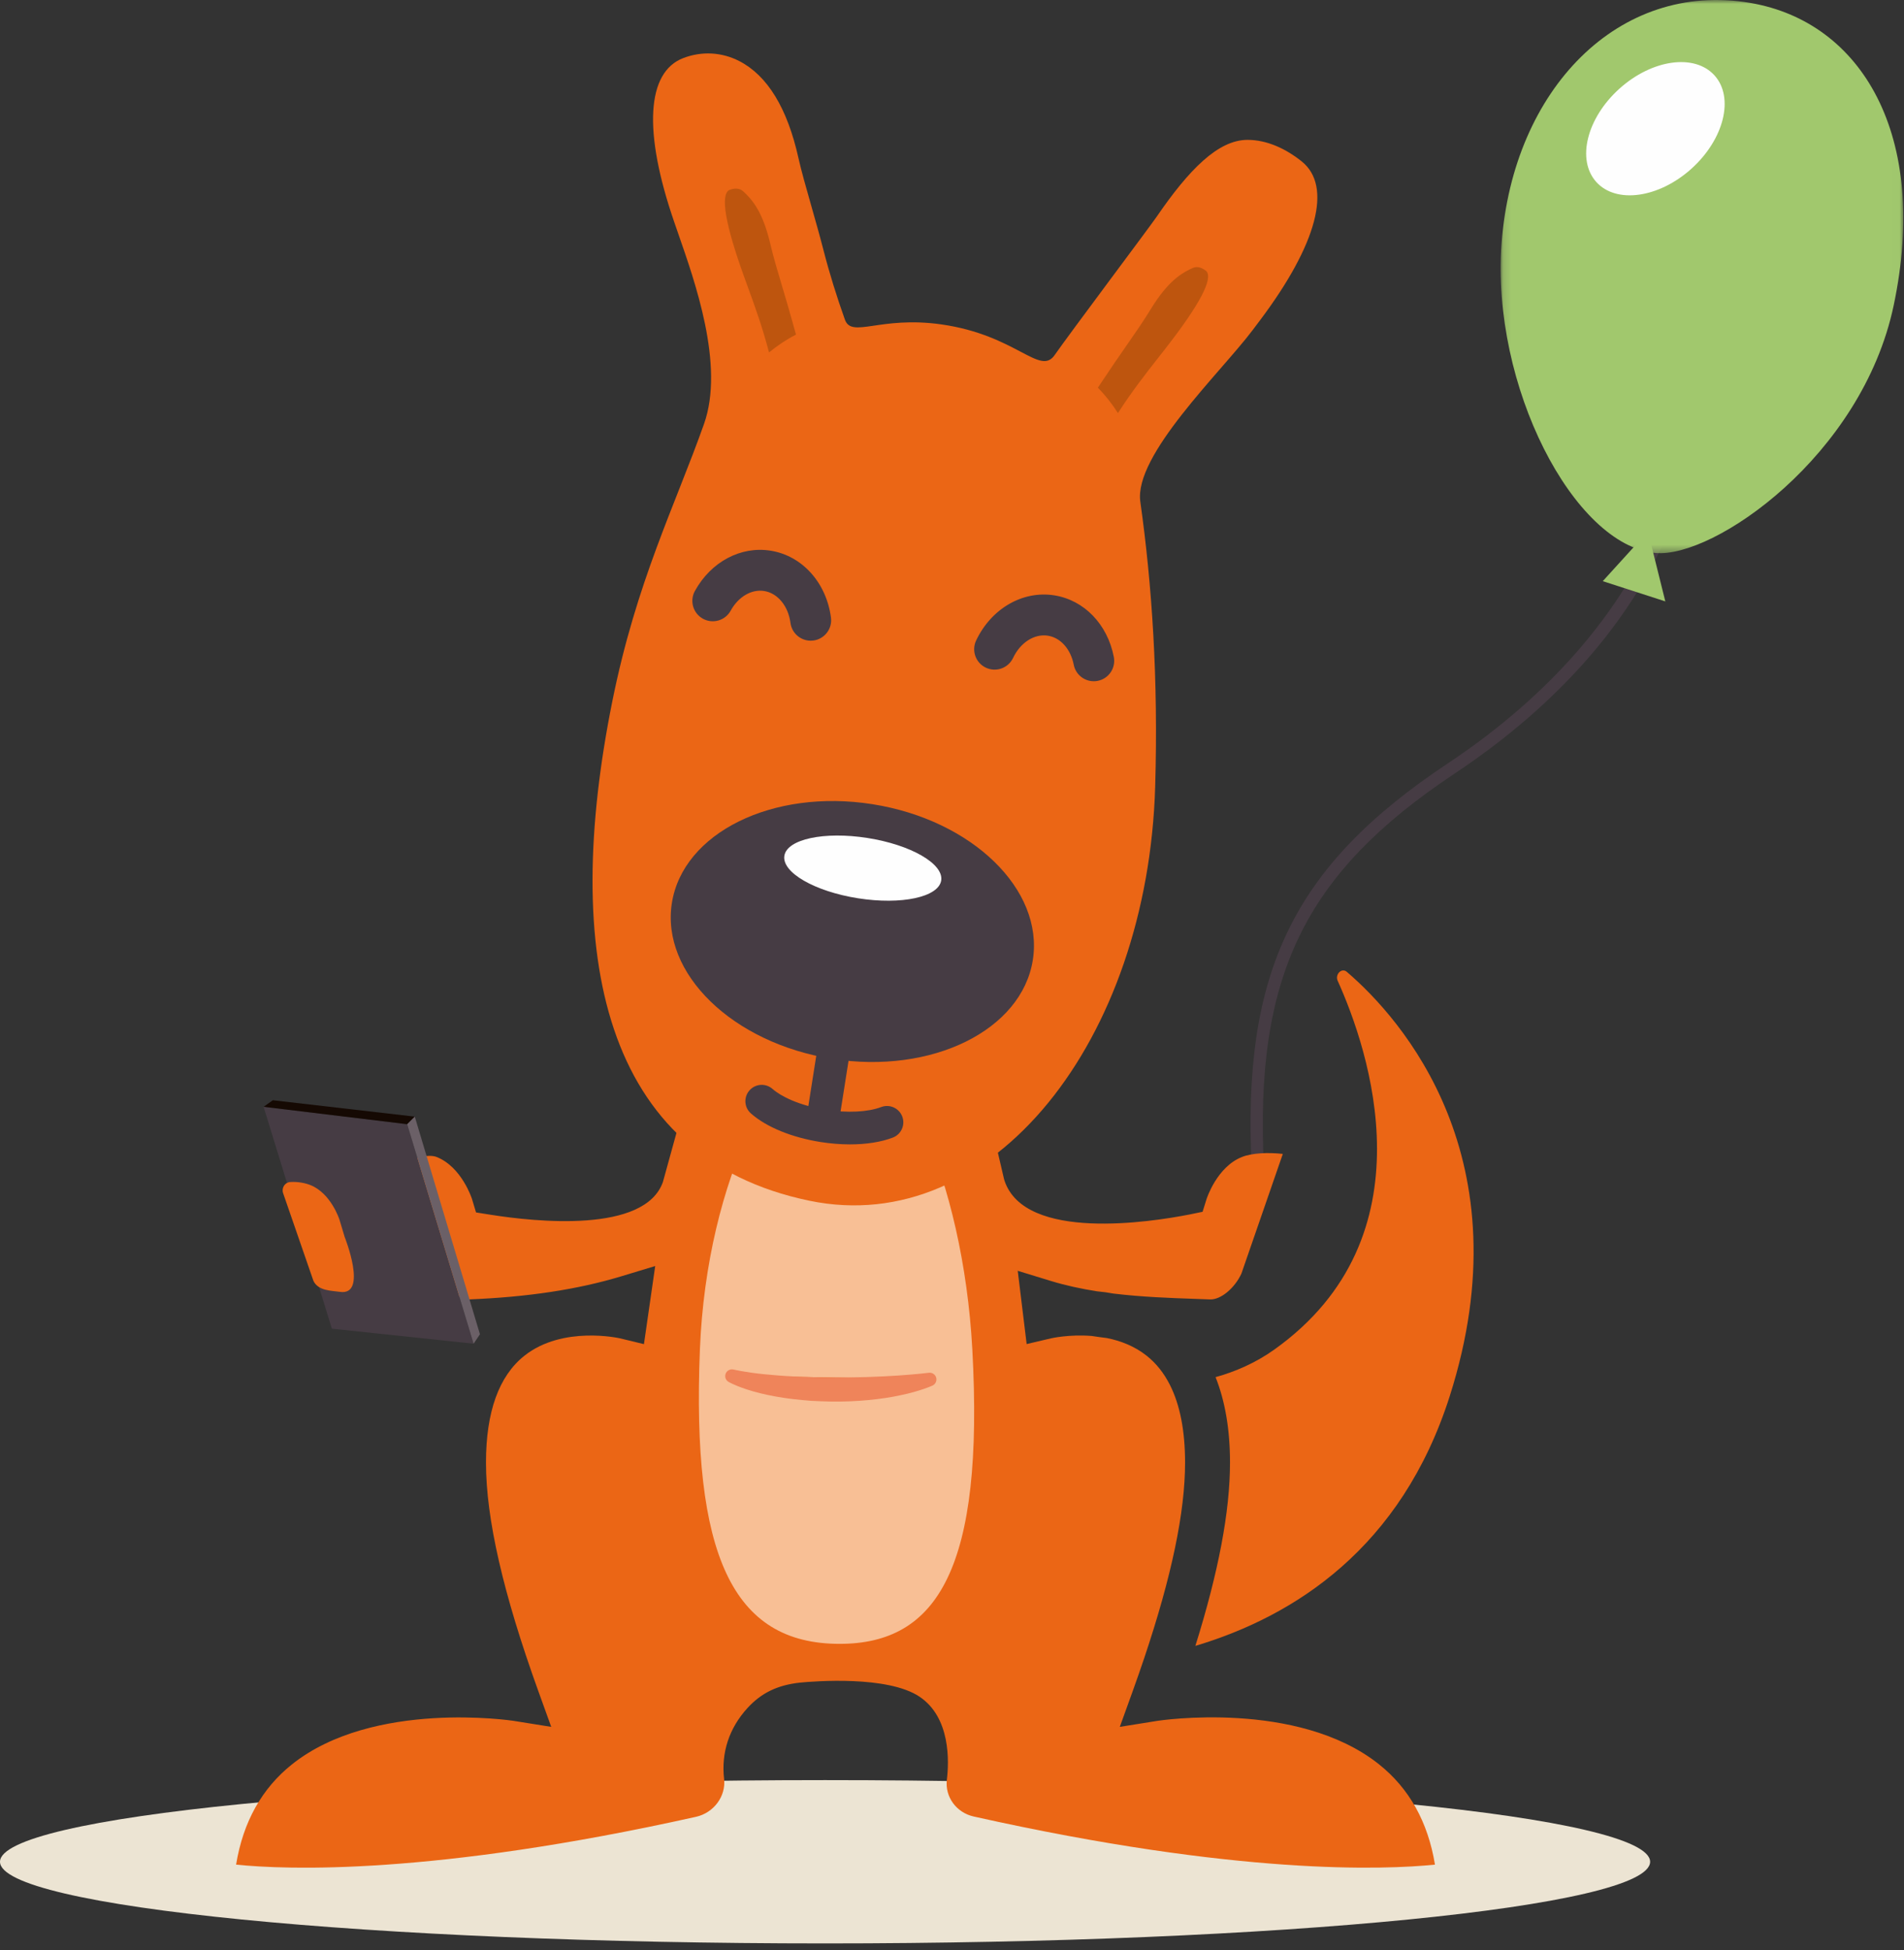 <svg xmlns="http://www.w3.org/2000/svg" xmlns:xlink="http://www.w3.org/1999/xlink" width="250" height="256" viewBox="0 0 250 256">
    <rect x="0" y="0" width="250" height="256" fill="#333333" stroke="none"/>
    <defs>
        <path id="3jc6p5thsa" d="M0.122 0L52.991 0 52.991 72.627 0.122 72.627z"/>
    </defs>
    <g fill="none" fill-rule="evenodd">
        <path fill="#463C44" d="M164.35 153.302c-1.285-25.695 5.445-39.581 25.722-53.063 28.363-18.862 30.328-40.928 30.344-41.15l1.605.121c-.07.933-2.047 23.076-31.06 42.369-19.71 13.107-26.255 26.622-25.004 51.643l-1.607.08z"/>
        <path fill="#A1C86D" d="M216.378 69.773L218.66 78.952 210.448 76.297z"/>
        <g transform="translate(196.918)">
            <mask id="x3soki3bgb" fill="#fff">
                <use xlink:href="#3jc6p5thsa"/>
            </mask>
            <path fill="#A1C86D" d="M51.725 40.104C47.55 59.904 28.08 73.297 20.453 72.6 9.71 71.621-1.155 50.6.244 31.93 1.757 11.75 15.622-2.57 32.92.387c14.607 2.5 23.514 17.392 18.805 39.717" mask="url(#x3soki3bgb)"/>
        </g>
        <path fill="#FEFEFE" d="M222.089 22.15c-4.289 3.86-9.882 4.64-12.494 1.74-2.612-2.901-1.253-8.382 3.035-12.244s9.882-4.64 12.494-1.74c2.612 2.9 1.252 8.382-3.035 12.243"/>
        <path fill="#ECE4D3" d="M216.665 244.416c0 5.922-48.502 10.72-108.332 10.72C48.503 255.136 0 250.338 0 244.416c0-5.921 48.501-10.72 108.332-10.72 59.83 0 108.332 4.799 108.332 10.72"/>
        <path fill="#EB6615" d="M176.83 127.578c-.663-.568-1.57.338-1.187 1.186 4.06 8.996 12.479 33.582-8.32 48.408-2.466 1.759-5.112 2.898-7.716 3.622 1.252 3.143 1.896 6.879 1.896 11.212 0 6.402-1.501 14.335-4.548 24.07 13.04-3.901 27.045-12.858 33.4-32.791 9.93-31.157-6.285-49.516-13.524-55.707"/>
        <path fill="#EB6615" d="M181.047 231.606c-10.714-8.505-28.891-5.716-29.075-5.689l-4.937.79 1.697-4.702c.533-1.48 1.032-2.914 1.503-4.315 3.606-10.73 5.368-19.167 5.368-25.684 0-4.167-.667-7.574-1.988-10.19-.788-1.562-1.808-2.844-3.06-3.835-1.596-1.266-3.438-1.96-5.21-2.317-.667-.082-1.338-.173-2.01-.277-2.938-.233-5.284.3-5.325.312l-3.208.752-1.17-9.616 4.336 1.328c1.974.605 4.03 1.043 6.096 1.366.698.062 1.423.158 2.161.297 3.732.448 7.42.58 10.657.693l1.994.073c1.407.062 3.252-1.489 4.124-3.39l5.438-15.714c-1.924-.212-4.027-.13-5.371.405-3.294 1.31-4.629 5.476-4.641 5.518l-.524 1.676-1.728.355c-5.009.985-21.565 3.58-24.272-4.418l-.08-.276-1.372-5.889c-2.279-1.798-3.018-3.607-4.487-7.707-1.157-3.235-2.197-6.553-3.203-9.763-3.66-11.682-6.885-21.977-14.434-26.224v1.619l-.989.879c-5.797 5.156-8.722 14.541-11.552 23.617-.861 2.765-1.752 5.62-2.704 8.267-.45 3.838-.757 4.98-3.554 6.817-.022.014-.042.028-.064.04l-2.42 8.768c-2.382 6.753-16.675 5.249-22.709 4.289l-1.83-.291-.532-1.774c-.008-.027-1.343-4.193-4.635-5.503-1.1-.436-3.089.171-4.849.82l5.34 14.467c.762 1.7 2.25 3.482 3.699 3.412 7.754-.307 14.316-1.302 20.062-3.041l4.442-1.344-1.479 10.253-3.158-.764c-.063-.013-7.506-1.7-12.536 2.285-3.35 2.655-5.047 7.374-5.047 14.025 0 7.368 2.247 17.18 6.87 29.999l1.697 4.702-4.936-.79c-.18-.026-18.419-2.787-29.093 5.702-3.971 3.16-6.437 7.582-7.349 13.173 6.585.674 25.763 1.441 60.392-6.279 2.326-.519 3.944-2.701 3.683-4.97-.396-3.459.665-6.678 3.07-9.309 1.817-1.99 3.95-3.02 6.915-3.34 1.911-.186 11.493-.945 15.672 1.847 4.104 2.744 3.881 8.537 3.594 10.9-.271 2.246 1.243 4.324 3.523 4.833 34.73 7.758 53.962 6.991 60.565 6.317-.914-5.598-3.385-10.025-7.367-13.185"/>
        <path fill="#F8BF95" d="M127.668 177.139c1.569 28.617-4.51 38.67-17.421 38.67-14.129 0-19.425-11.777-18.347-38.67.9-22.426 10.384-40.64 18.49-40.64 7.447 0 16.05 18.231 17.278 40.64"/>
        <path fill="#463C44" d="M34.61 145.302L53.466 147.588 62.186 176.406 43.574 174.43z"/>
        <path fill="#150903" d="M34.61 145.302L35.828 144.442 54.461 146.593 53.466 147.588z"/>
        <path fill="#6B6067" d="M62.186 176.406L63.018 175.164 54.461 146.593 53.466 147.588z"/>
        <path fill="#EB6615" d="M45.253 162.387l-.685-2.28c-.007-.022-1.105-3.45-3.815-4.529-.633-.251-1.625-.47-2.66-.398-.706.05-1.152.79-.92 1.46l3.98 11.511c.634 1.348 2.437 1.284 3.449 1.443 3.768.589.651-7.207.651-7.207M122.183 181.066c-1.996.557-6.35 1.358-12.397 1.358-5.827 0-10.934-.725-13.788-1.81"/>
        <path fill="#EF845A" d="M122.41 181.913l-.277.116c-.175.071-.48.195-.83.31-.713.245-1.742.556-2.992.816-2.495.55-5.893.903-9.27.843-.832-.015-1.705-.052-2.528-.094-.833-.067-1.65-.14-2.44-.233-1.582-.196-3.05-.458-4.3-.774-1.248-.309-2.276-.664-2.985-.954-.709-.294-1.102-.51-1.102-.51l-.008-.004c-.427-.237-.582-.775-.346-1.202.196-.355.601-.521.978-.433 0 0 1.514.36 3.91.605 1.194.126 2.6.235 4.109.308.754.046 1.536.069 2.33.088.804.026 1.586.044 2.407.043 3.242.026 6.462-.093 8.879-.257 1.207-.083 2.21-.171 2.91-.242.68-.066 1.101-.12 1.101-.12.485-.063.928.279.992.763.051.404-.181.78-.539.93"/>
        <path fill="#EB6615" d="M170.93 21.201c-2.036-1.637-4.535-2.84-7.131-2.84-3.863 0-7.707 3.933-11.933 10.1-.914 1.336-11.558 15.51-13.382 18.145-1.948 2.813-5.012-2.617-14.883-4.018-8.085-1.148-11.776 1.873-12.667-.637-1.074-3.024-2.012-6.01-2.819-9.15-.485-1.884-1.054-3.884-1.604-5.818-.676-2.374-1.313-4.616-1.665-6.198-1.455-6.562-4.069-10.857-7.772-12.763-2.309-1.189-4.926-1.33-7.365-.396-4.827 1.847-5.264 9.676-1.197 21.481l.548 1.585c2.116 6.11 6.126 17.22 3.376 24.972-3.807 10.734-8.877 20.72-12.032 36.376-6.659 33.042-1.412 59.95 25.875 65.594 24.051 4.975 44.425-21.135 45.398-54.374.413-14.132-.408-26.427-1.952-37.393-.86-6.11 10.538-16.945 14.736-22.515l1.009-1.34c7.495-9.983 9.485-17.57 5.46-20.81"/>
        <path fill="#BE550E" d="M98.31 38.003c.8 2.198 1.844 5.095 2.664 8.268 1.097-.902 2.275-1.692 3.543-2.345-.132-.463-.266-.927-.39-1.388-.407-1.508-.894-3.145-1.378-4.769-.62-2.076-1.203-4.037-1.552-5.534-.876-3.772-2-5.67-3.603-7.105-.275-.246-.77-.574-1.82-.197-1.227.61-.547 4.533 1.92 11.37l.616 1.7zM151.895 47.204c-1.444 1.84-3.34 4.267-5.106 7.026-.762-1.198-1.635-2.316-2.638-3.332.27-.398.543-.798.804-1.197.856-1.306 1.83-2.71 2.795-4.103 1.236-1.78 2.402-3.46 3.199-4.774 2.007-3.312 3.666-4.765 5.637-5.63.338-.148.91-.305 1.791.381.976.963-.893 4.477-5.367 10.205l-1.115 1.424z"/>
        <path fill="#463C44" d="M135.614 126.023c-1.453 9.233-13.242 15.047-26.33 12.986-13.088-2.06-22.52-11.214-21.067-20.447 1.454-9.233 13.242-15.047 26.33-12.987 13.089 2.06 22.52 11.215 21.067 20.448"/>
        <path fill="#FEFEFE" d="M123.581 115.591c-.343 2.187-5.233 3.233-10.92 2.337-5.686-.894-10.016-3.392-9.672-5.578.344-2.186 5.233-3.233 10.92-2.338 5.686.895 10.017 3.393 9.672 5.58"/>
        <path fill="#463C44" d="M110.298 146.363L106.06 145.697 108.103 132.717 112.341 133.384zM143.612 89.435c-1.258 0-2.38-.89-2.629-2.172-.398-2.052-1.73-3.547-3.393-3.808-1.778-.279-3.612.896-4.574 2.925-.635 1.337-2.234 1.909-3.572 1.273-1.337-.634-1.908-2.233-1.274-3.572 1.99-4.196 6.114-6.575 10.253-5.925 3.922.617 6.991 3.791 7.824 8.087.282 1.454-.668 2.862-2.122 3.142-.172.034-.344.05-.513.05M106.446 84.112c-1.325 0-2.478-.983-2.655-2.333-.292-2.226-1.681-3.91-3.454-4.19-1.665-.264-3.39.752-4.4 2.584-.713 1.296-2.343 1.77-3.641 1.055-1.298-.715-1.77-2.345-1.055-3.643 2.112-3.833 6.01-5.911 9.93-5.293 4.142.652 7.332 4.184 7.937 8.788.193 1.469-.84 2.816-2.309 3.009-.119.015-.236.023-.353.023"/>
        <path fill="#463C44" d="M111.602 150.238c-1.233 0-2.526-.102-3.834-.307-3.803-.598-7.146-1.967-9.17-3.756-.89-.783-.973-2.138-.189-3.026.784-.89 2.139-.975 3.027-.189 1.088.96 3.498 2.182 6.999 2.732 2.805.44 5.522.309 7.266-.356 1.104-.42 2.346.135 2.768 1.242.422 1.108-.134 2.347-1.242 2.768-1.548.59-3.5.892-5.625.892"/>
    </g>
</svg>
